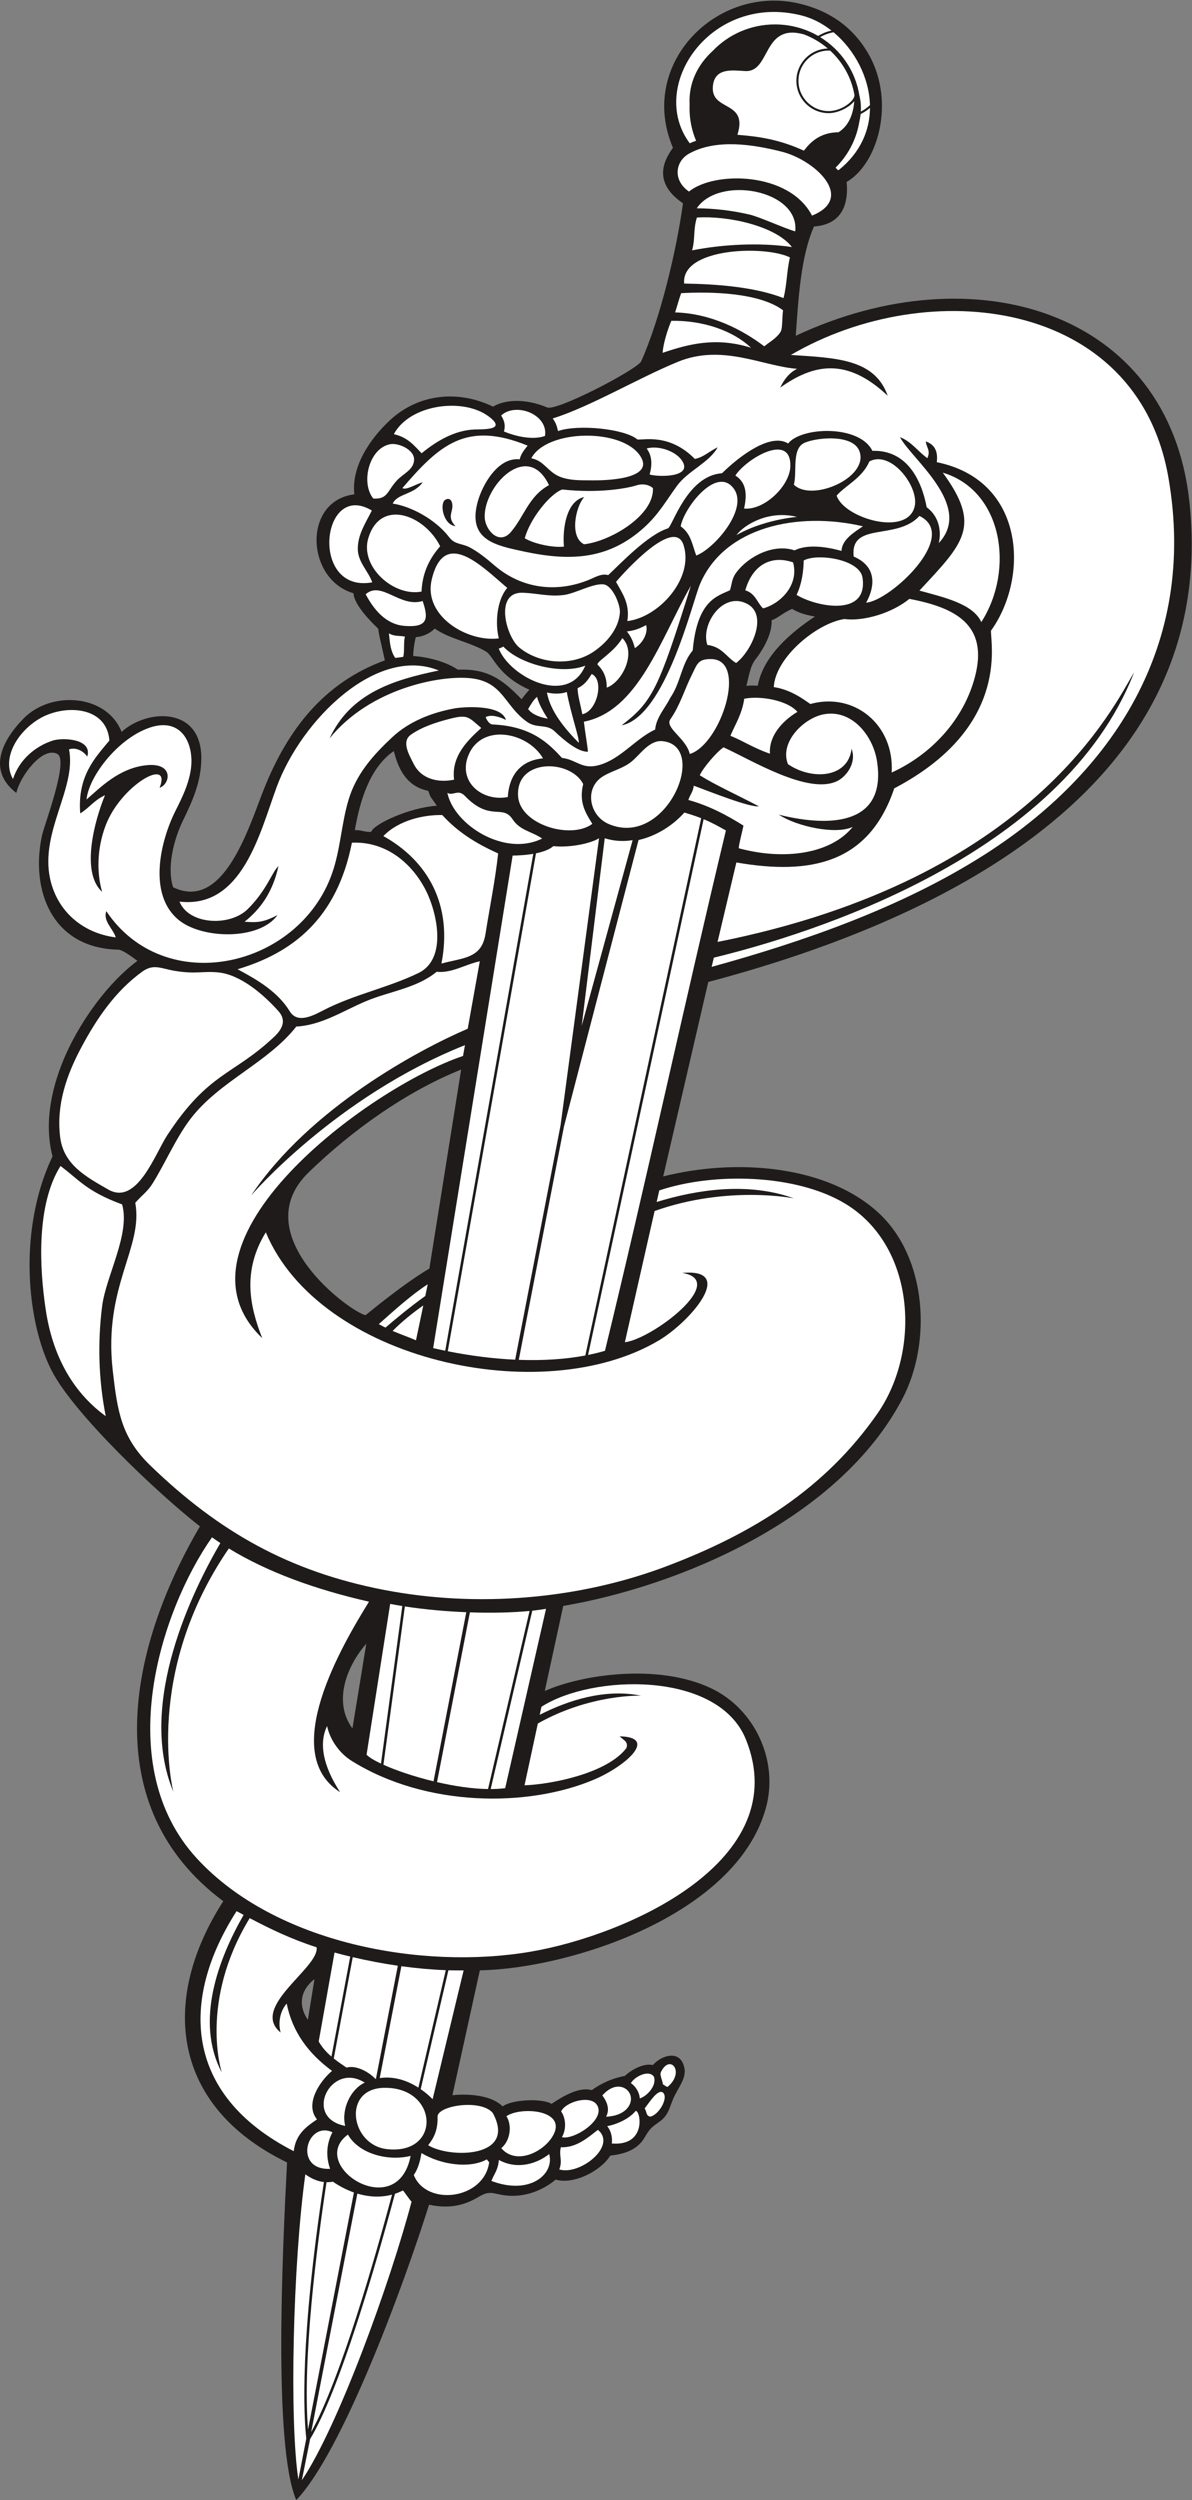 <?xml version="1.0" encoding="UTF-8" standalone="no"?>
<svg
   xmlns:dc="http://purl.org/dc/elements/1.1/"
   xmlns:cc="http://creativecommons.org/ns#"
   xmlns:rdf="http://www.w3.org/1999/02/22-rdf-syntax-ns#"
   xmlns:svg="http://www.w3.org/2000/svg"
   xmlns="http://www.w3.org/2000/svg"
   viewBox="0 0 442.573 927.493"
   height="927.493"
   width="442.573"
   xml:space="preserve"
   id="svg2"
   version="1.1"><rect x="0" y="0" width="442.573" height="927.493" fill="#808080" stroke="none"/><defs
     id="defs6" /><g
     transform="matrix(1.333,0,0,-1.333,0,927.493)"
     id="g10"><g
       transform="scale(0.1)"
       id="g12"><path
         id="path14"
         style="fill:#1e1b1a;fill-opacity:1;fill-rule:evenodd;stroke:none"
         d="m 2216.52,6023.45 c 494.83,232.33 1039.57,70.25 1096.4,-462.48 86.56,-811.61 -726.42,-1173.49 -1340.14,-1335.91 l -125.51,-541.22 c 204.55,51.66 458.49,30.53 601.05,-102.57 134.78,-125.83 146.38,-361.04 65.35,-515.81 -175.31,-334.85 -619.95,-521.42 -944.85,-576.91 l -51.42,-236.77 c 100.98,45.3 313.62,77.67 461.79,8.31 123.59,-57.86 189.98,-202.23 154.32,-332.91 -81.75,-299.54 -546.4,-448.29 -796.97,-452.77 l -76.4,-347.7 c 16.72,2.31 100.46,8.04 139.91,-31.02 24.9,19.11 109.49,23.47 136.2,7 28.6,19.32 76.44,48.87 111.86,38.16 28.09,20.22 57.54,32.99 92.57,39.79 11.02,11.36 48.49,37 77.91,30.12 21.53,25.22 67.05,40.52 83.11,5.93 15.75,-33.92 -5.61,-57.79 -22.76,-91.46 -13.8,-27.09 -13.91,-52.09 -41.78,-71.91 -24.43,-17.35 -26.6,-18.69 -42.58,-45.59 -20.17,-33.929 -57.97,-45.066 -94.64,-48.863 -26.66,-43.094 -102.37,-81.699 -152.34,-66.875 -14.12,-12.488 -68.24,-52.773 -140.47,-43.945 -32.2,3.926 -42.46,15.058 -73.15,-3.652 -42.54,-25.926 -85.71,-33.692 -138.87,-22.254 C 1123.86,595.664 953.414,133.574 825.145,0 760.684,151.27 787.02,698.566 799.543,939.656 474.531,1097.58 446.73,1394.99 621.918,1666.76 c -353.434,263.19 -265.262,702.47 -65.02,1043.17 -115.582,90.01 -351.921,313.28 -413.32,434.03 -45.687,89.87 -62.949,208.51 -61.097,308.58 1.789,96.49 21.558,199.67 63.821,286.98 -25.34,97.27 -0.641,202.32 40.601,291.61 41.551,89.95 114.52,192.19 195.828,252.72 -14.296,10.38 -35.765,26.97 -50.859,31.05 -188.801,2.8 -247.328,167.45 -214.898,317.76 6.187,28.67 75.41,209.76 42.871,227.03 -41.168,21.85 -103.867,-61.46 -114.36,-108.5 -80.711,61.83 -41.398,144.5 20.383,207.36 77.063,78.4 231.801,67.11 272.856,-37.54 71.066,64.88 223.957,71.25 222.043,-75.6 -0.809,-62.32 -23.286,-113.98 -50.106,-168.91 -27.613,-56.55 -46.055,-132.88 -28.597,-187.81 141.593,-68.51 211.371,168.48 253.019,273.06 66.09,165.96 167.184,296.43 336.808,358.29 -8.5,41.1 -16.83,70.26 -18.3,88.17 -21.42,20.05 -67.871,67.59 -69.039,98.68 -132.156,38.03 -142.774,257.25 2.461,275.3 -9.039,77.63 44.298,155.56 99.608,206.68 76.74,70.93 185.74,85.92 286.68,37.4 32.17,19.37 88.39,23.77 150.71,-2.25 26.02,-10.86 238.97,99.36 261.35,127.01 54.21,120.85 99.2,311.37 117.02,441.18 -93.22,62.83 -44.32,131.42 -27.95,154.43 -99.4,232.58 122.03,456.74 353.44,400.94 100.45,-24.22 158.99,-81.52 193.39,-143.77 72.69,-131.54 23.68,-302.56 -63.08,-352.16 3.34,-35.51 3.95,-117.38 -90.95,-124.06 -36.91,-82.92 -43.78,-203.39 -50.71,-304.14 z M 1096.84,4867.64 c -68.15,-46.73 -94.94,-141.57 -108.457,-219.99 17.657,0.72 30.077,-6.52 45.827,-4.77 5.87,21.35 105.93,67.5 182.4,72.68 -19.09,29.07 -14.57,16.04 -23.92,41.46 -67.37,13.37 -86.05,73.53 -95.85,110.62 z m 54.01,264.61 c 40.45,-2.98 89.04,-14.68 124.47,-38.03 81.64,3.05 122.71,-25.49 177.54,-82.37 3.27,5.1 17.75,22.69 21.62,26.55 -88.63,39.42 -99.79,93.76 -120.77,106.23 -45.07,26.76 -99.45,34.03 -142.89,63.93 -14.49,-15.06 -36.11,-22.94 -52.64,-23.84 -4.55,-17.5 -6.81,-34.76 -7.33,-52.47 z M 875.883,1449.94 c -45.141,-35.81 -41.746,-79.79 -18.348,-113.29 l 18.348,113.29 z m 408.597,2531.37 c -152.28,-61.2 -302.562,-167.82 -424.492,-285.83 -179.644,-173.87 118.063,-390.82 158.302,-397.74 67.53,55.25 137.66,107.12 177.62,129.56 l 88.57,554.01 z M 1020.25,2383.3 c -53.402,-60.32 -93.98,-160.73 -38.602,-235.75 l 38.602,235.75 z m 1058.57,2665.61 c 8.96,1.64 22.93,1.17 31.86,0.6 15.12,84.45 95.63,150.51 159.18,192.54 -16.97,2.99 -42.07,7.88 -63.32,21.33 -24.57,-9.94 -40.99,-26.74 -57.34,-31.51 1.93,-36.19 -21.45,-78.99 -45.94,-110.53 -14.41,-18.57 -18.6,-52.14 -24.44,-72.43 v 0" /><path
         id="path16"
         style="fill:#ffffff;fill-opacity:1;fill-rule:evenodd;stroke:none"
         d="m 2393.37,6618.21 c 1.79,7.55 3.02,14.97 3.77,22.23 10.33,5.51 16.88,9.35 26.04,17.26 -0.41,-61.88 -25.86,-124.06 -87.24,-173.25 -1.47,-1.17 -4.98,2.76 -8.58,6.86 34.14,33.79 57.85,77.77 66.01,126.9 z m -114.66,239.8 c -35.27,20.31 -76.32,31.97 -120.15,31.97 -68.42,0 -130.06,-28.38 -173.47,-73.8 -41.17,-37.62 -67.77,-88.75 -64.23,-149.83 -0.16,-3.4 -0.25,-6.8 -0.25,-10.22 0,-31.91 6.52,-62.32 18.28,-90.02 -6,-2.16 -12.11,-4.15 -17.61,-7.06 -119.15,159.34 59.42,419.77 311.95,355.68 29.48,-7.48 57.61,-22.13 82.77,-41.92 -15.19,-3.29 -24.18,-7.5 -37.29,-14.8 z m 100.64,-181.47 c -2.45,-33.18 -13.34,-67.48 -43.92,-86.75 -43.2,-0.1 -73.45,-19.97 -96.21,-51.27 -69.83,31.96 -127.43,39.73 -185.3,44.25 30.71,96.48 -73.69,64.42 -68.4,133.99 4.02,53.11 53.48,45.6 89.68,43.39 72.23,-4.39 47.38,134.49 164,102.08 24.53,-9.27 46.97,-22.66 66.48,-39.3 -48.53,-1.33 -87.47,-41.09 -87.47,-89.94 0,-49.69 40.3,-89.98 89.98,-89.98 25.85,0 57.75,15.99 71.16,33.53 v 0" /><path
         id="path18"
         style="fill:#ffffff;fill-opacity:1;fill-rule:evenodd;stroke:none"
         d="m 2308.19,6817.21 c 1.37,0 2.72,-0.03 4.07,-0.1 34.81,-32.11 59.2,-75.02 67.65,-123.29 1.45,-16.13 -35.38,-45.05 -71.72,-45.05 -46.51,0 -84.21,37.71 -84.21,84.22 0,46.52 37.7,84.22 84.21,84.22 z m 89.5,-169.97 c 0.97,16.17 -0.54,31.42 -4.06,45.24 -10.85,68.38 -51.86,126.95 -109.24,162.15 11.42,6.48 24.01,11.12 37.39,13.49 58.32,-48.59 99.31,-125 101.33,-202.79 -7.6,-7.09 -16.15,-13.19 -25.42,-18.09 v 0" /><path
         id="path20"
         style="fill:#ffffff;fill-opacity:1;fill-rule:evenodd;stroke:none"
         d="m 2375.23,4656.74 c -61.16,-75.74 -191.59,-93.76 -317.5,-59.58 0.12,10.74 7.95,38.48 13.09,63.03 -43.52,27.31 -93.55,54.85 -153.52,71.4 4.93,15.26 12.58,20.78 15.13,39.7 42.09,-15.53 157.41,-61.54 180.98,-57.23 -65.4,34.26 -120.52,58.77 -164.27,86.2 9.05,20.68 46.81,64.8 66.05,77.8 75.71,-33.89 236.36,-133.76 317.17,-93.65 23.36,11.61 54.49,48.74 39.62,89.72 -9.71,-81.65 -110.1,-88.49 -177.18,-42.99 -24.25,60.45 42.56,127.1 97.8,138.46 79.22,16.3 138.83,-58.55 150.02,-129.37 27.28,-172.4 -119.41,-187.81 -273.26,-149.61 49.7,-32.89 158.8,-56.46 205.87,-33.88 v 0" /><path
         id="path22"
         style="fill:#ffffff;fill-opacity:1;fill-rule:evenodd;stroke:none"
         d="m 2261.76,6357.89 c -63.51,122.39 -272.19,124.55 -342.73,66.91 -46.69,32.35 -37.31,84.66 0.18,105.55 75.89,42.29 179.77,25.31 258.5,5.38 92.43,-23.39 205.83,-128.72 84.05,-177.84 v 0" /><path
         id="path24"
         style="fill:#ffffff;fill-opacity:1;fill-rule:evenodd;stroke:none"
         d="m 2215.03,6314.07 c -30.21,8.23 -98.96,40.16 -127.33,46.74 -47.99,11.12 -97.73,17.19 -147.02,17.41 62.17,92.46 286.83,51.21 274.35,-64.15 z m -123.25,-323.96 c -98.3,30.96 -175.78,9.69 -246.19,-14.13 1.75,26.09 13.84,64.47 24.23,89.06 86.46,1.73 171.23,-26.63 221.96,-74.93 z m 89.26,104.28 c -2.84,-19.39 -1.11,-50.19 -6.52,-59.26 -11.16,-18.7 -31,-28.67 -45.73,-41.08 -59.57,45.19 -147.14,91.66 -248.39,94.45 5.82,17.52 10.69,36.52 16.85,53.53 80.82,4.55 217.59,2.04 283.79,-47.64 z m 19.21,147.13 c -9.41,-40 -7.76,-72.75 -17.85,-113.2 -82.86,32.25 -192.52,39.1 -276.74,40.47 -9.18,100.11 225.95,106.87 294.59,72.73 z m 5.57,28.89 c -91.84,13.36 -195.26,7.12 -278.09,-9.26 9.18,33.56 2.76,56.88 13.31,91.33 85.92,5.7 218.73,-22.98 264.78,-82.07 v 0" /><path
         id="path26"
         style="fill:#ffffff;fill-opacity:1;fill-rule:evenodd;stroke:none"
         d="m 2403.55,5493.25 c -23.42,-16.02 -58.87,-36.98 -59.6,-68.64 -46.2,13.08 -97.62,18.44 -130.85,1.56 -57.26,19.58 -128.17,-15.65 -162.39,-61.77 -12.96,-17.45 -11.68,-31.11 -17.52,-49.09 -34.44,-16.63 -91.3,-26.6 -103.72,-167.64 -31.89,-37.32 -33.25,-89.69 -62.52,-131.67 -14.25,-28.91 -39.05,-54.36 -42.15,-88.45 -50.94,-23.64 -90.14,-74.48 -143.58,-94.71 -59.01,-22.34 -70.69,10.34 -115.94,15.77 -35.18,37.83 -82.55,88.4 -193.1,93.09 -10.38,0.44 -17.23,14.5 -19.47,20.45 14.33,7.73 37.29,1.93 56.61,-8.01 -13.11,45.43 -123.14,36 -142.87,32.38 -63.48,-11.63 -126.57,-36.02 -174.17,-80.56 -53.38,-49.94 -99.862,-102.01 -121.401,-173.74 -20.445,-68.08 -22.363,-139.11 -46.555,-206.79 -93.426,-261.39 -465.144,-346.07 -628.211,-103.36 -9.922,-27.59 19.602,-49.67 26.325,-72.99 -92.172,11.69 -163.219,72.61 -182.872,163.29 -28.41,131.06 73.969,251.79 52.723,359.98 15.617,6.22 38.031,-1.75 50.762,-20.06 15.39,50.07 -68.688,53.67 -96.668,44.45 -47.504,-15.65 -92.442,-52.34 -110.231,-106.92 -31.383,55.2 9.098,128.39 71.911,166.91 67.582,41.46 189.085,38.43 196.632,-59.75 -38.605,-46.67 -89.465,-97.66 -81.293,-202.79 26.184,16.1 37.582,35.87 69.032,50.66 -28.555,-69.35 -68.516,-213.99 -7.946,-269.03 -13.941,47.33 -16.418,116.16 9.86,185.11 43.109,113.12 184.855,192.31 150.172,104.58 30.441,10.42 40.097,71.28 -37.821,62.67 -75.195,-8.3 -126.91,-61.66 -165.664,-95.25 5.801,61.16 81.945,164 169.274,197.58 83.89,32.26 122.109,-25.35 122.961,-89.01 0.707,-52.5 -27.696,-106.59 -44.504,-140.11 -42.246,-84.23 -77.11,-231.22 7.359,-302.5 65.668,-55.42 226.926,-58.2 276.797,12.36 -39.594,-20.68 -56.645,-21.09 -91.734,-18.53 44.046,34.87 78.64,82.18 94.433,154.85 -18.391,-17.05 -32.086,-66.71 -85.762,-119.84 -49.183,-48.69 -163.82,-43.94 -189.871,20.95 175.055,-20.32 224.231,192.98 270.657,318.97 68.957,187.12 279.235,394.69 451.555,324.28 -129.69,-26.62 -246.52,-64.56 -304.208,-189.02 113.348,140.04 308.938,176.4 392.968,167.47 90.97,-9.66 93.43,-76.73 157.46,-121.72 27.1,-19.05 53.82,-4.3 76.69,-26.25 26.16,-25.09 65.64,-57.93 92.59,-56.51 -1.92,20.62 -7.41,49.59 -11.41,83.53 151.77,29.78 212.91,228.8 298.07,378.57 -90.53,-289.15 -107.29,-322.84 -192.98,-388.75 122.23,24.29 196.97,342.84 218.35,393.08 67.85,159.43 271.94,203.01 453.82,160.92 z m -183.93,26.11 c -61.47,-6.07 -125.69,-25.88 -168.43,-50.72 21.67,29.27 90.25,70.26 168.43,50.72 v 0" /><path
         id="path28"
         style="fill:#ffffff;fill-opacity:1;fill-rule:evenodd;stroke:none"
         d="m 1818.59,5599.49 c 4.08,-75.92 -118.52,-148.29 -191.81,-156.29 -41.77,20.45 -23.09,105.9 0.49,131.41 -49.12,-10.83 -60.99,-86.19 -56.55,-137.87 -28.95,-3.61 -81.98,6.99 -109.11,23.16 14.7,54.4 69.96,123.32 104.25,135.78 103.83,-11.35 181.2,3.39 207.41,11.59 17.84,5.58 35.14,1.4 45.32,-7.78 v 0" /><path
         id="path30"
         style="fill:#ffffff;fill-opacity:1;fill-rule:evenodd;stroke:none"
         d="m 1039.78,5570.49 c -35.54,43.1 -12.13,140.53 47.29,151.22 22.87,4.11 67.52,-15.09 66.33,-43.7 -1.14,-27.7 -30.41,-38.21 -47.95,-57.26 -27.71,-30.07 -25.4,-52.86 -65.67,-50.26 z M 608.52,4251.56 c 62.71,-6.45 127.398,-63.13 167.437,-108.2 21.949,-24.71 11.207,-48.73 -12.18,-70.79 C 649.52,3964.78 581.609,3975 466.148,3799.07 431.762,3746.68 381.586,3601.6 301.602,3647.36 c -63.125,36.12 -124.692,69.53 -134.075,146.23 -10.972,89.77 17.739,172.42 59.641,250.62 42.945,80.13 94.574,155.75 168.984,209.54 31.387,22.68 52.211,8.81 88.993,2.5 59.621,-10.23 80.093,-0.23 123.375,-4.69 z M 340.168,3605.92 c 23.227,-82.38 -45.074,-199.46 -55.652,-282.88 -12.914,-101.87 -10,-205.68 10.027,-306.45 -97.641,71.1 -148.66,175.93 -166.715,293.48 -18.418,119.98 -26.695,295.53 40.703,402.86 52.168,-38.97 72.774,-70.54 171.637,-107.01 z m 2285.792,2036.6 c 166.2,-49.61 201.27,-268.97 107.37,-415.86 -23.37,50.55 -101.79,68.27 -172.45,87.62 123.6,132.69 174.18,179.37 65.08,328.24 z m -142.35,-834.64 c 7.98,133.14 -104.52,224.6 -226.58,190.75 -15.47,10.55 -53.51,40.1 -101.74,47.07 4.11,82.05 119.24,177.74 196.46,189.39 51.97,-6.84 130.76,15.18 181.15,56.1 128.86,-24.35 220.73,-72.26 182.67,-217.01 -31.06,-118.1 -120.06,-215.27 -231.96,-266.3 z m -262.54,168.83 c -29.54,-17.32 -80.14,-58.64 -76.62,-116.45 -47.55,16.84 -70.37,33.54 -110.02,49.95 13.54,32.16 32.25,59.97 38.6,103.11 46.4,9.16 121.79,-5.28 148.04,-36.61 z M 1387.48,4582.8 c -8.08,-75.07 -23.45,-149.13 -35.14,-223.66 -10.89,-69.47 -61.82,-66.21 -122.74,-82.83 31.88,163.57 -37.94,285.74 -161.81,354.79 43.98,45.39 115.07,59.59 164.09,58.49 43.28,-47.45 93.46,-78.9 155.6,-106.79 z M 661.699,4260.46 c 151.973,45.43 276.41,139.2 318.512,352.24 89.479,4 161.589,-50.47 202.899,-127.03 33.61,-62.32 64.93,-195.86 -17.72,-235.81 -83.89,-40.58 -177.753,-59.31 -261.773,-102.09 -27.512,-14.02 -73.922,-41.2 -96.398,-4.58 -33.364,54.37 -90.418,87.97 -145.52,117.27 z m 678.661,671.48 c -35.46,-32.64 -84.13,-77 -75.59,-143.96 -44.35,-8.97 -91.29,1.28 -112.68,44.28 -11.7,23.54 -35.16,61.55 -7.69,80.92 31.24,22.01 71.38,34.77 108.02,44.16 50.74,12.99 51.97,5.18 87.94,-25.4 z m -304.67,605.19 c -17.07,-34.23 -38.913,-65.98 -39.147,-105.92 -0.211,-37.24 28.497,-61.2 40.337,-93.95 -174.837,-31.94 -143.025,285.06 -1.19,199.87 z m 190.32,-99.49 c -28.02,-32.02 -49.63,-71.43 -51.9,-126.08 -77.3,-15.06 -173,69.53 -147.94,149.77 34.63,110.92 157.23,62.48 199.84,-23.69 z m 186.9,-115.89 c -30.03,-34.84 -33.8,-99.98 -23.55,-140.52 -87.8,-11 -210.95,62.32 -186.9,163.63 35,147.44 142.49,33.93 210.45,-23.11 z m 267.27,9.98 c 25.99,-2.1 47.85,-57.22 46.47,-78.1 -3.04,-46.29 -38.43,-86.61 -75.59,-110.86 -60.36,-39.39 -148.85,-32.63 -204.51,12.89 -37.35,30.55 -70.44,155.26 9.33,152.65 39.89,-1.3 74.98,-11.85 115.66,-6.11 31.47,4.44 78.95,31.95 108.64,29.53 z m 67.09,-102.35 c 7.91,48.46 -14.02,77.34 -31.46,109.19 25.44,29.98 162.94,181.54 188.15,102.32 29.35,-92.3 -68.52,-201.16 -156.69,-211.51 z m 191.96,182.47 c -11.59,31.77 -14.67,60.71 -43.31,81.28 9.06,51.05 99.73,169.82 147.73,105.12 42.27,-56.93 -54.79,-167.94 -104.42,-186.4 z m 133.24,130.75 c 9.72,43.36 4.48,73.62 -24.22,91.8 28.73,45.58 156.14,122.98 153.08,25.21 -1.69,-54.1 -72.64,-122.56 -128.86,-117.01 z m 138.76,66.45 c 9.64,36.6 -7.21,101.18 30.55,116.94 35.6,14.85 135.75,24.26 152.45,-24.93 24.94,-73.4 -133.53,-141 -183,-92.01 z m 119.11,-30.49 c 23.57,27.8 71.69,48.99 91.09,95.11 60.3,32.47 138.1,-69.63 126.42,-124.09 -18.6,-86.69 -197.28,-34.06 -217.51,28.98 z m 82.1,-297.88 c 19.9,34.82 37.21,97.54 -34.67,128.33 -10.47,98.4 119.91,43.54 183.21,113.01 113.17,-55.01 -81.23,-236.53 -148.54,-241.34 z m -193.73,21.7 c 13.88,28.4 19.44,63.99 19.9,95.66 36.9,20.78 156.49,3.99 163.88,-48.36 15.74,-111.52 -132.35,-79.33 -183.78,-47.3 z m -9.71,90.41 c 17.43,-64.55 -37.25,-115.96 -83.65,-128.02 -16.99,16.41 -20.86,41.42 -49.45,50.21 17.97,64.18 65.92,100.57 133.1,77.81 z m -158.68,-280.02 c -25.65,14.66 -39.31,45.59 -80.16,50.28 -18.1,54.49 36.94,140.14 100.27,118.93 77.02,-25.79 22.42,-137.76 -20.11,-169.21 z m -129.06,-253.22 c -10.17,43.95 -70.58,72.77 -54.01,96.66 27.57,39.74 38.91,81.95 59.68,123.43 14.91,29.79 16.63,44.36 53.41,44.07 104.15,-0.78 27.28,-237.83 -59.08,-264.16 z m -75.28,35.62 c 129.88,-13.88 9.59,-298.64 -150.34,-230.66 -54.78,23.28 -69.03,100.41 -16.14,132.85 25.52,15.66 54.89,21.35 78.71,40.38 25.45,20.31 50.21,61.45 87.77,57.43 z M 1649.83,4665.1 c -59.7,-44.45 -200.72,-2.37 -206.66,75.91 -8.11,106.96 145.42,104.78 181.23,34.87 -12.6,-50.75 6.71,-80.58 25.43,-110.78 z m -137.37,182.24 c -52.89,-4.59 -93.84,-37.1 -98.03,-107.61 -71.33,-13.73 -140.78,42.76 -109.14,117.63 37.46,88.64 165.06,62.74 207.17,-10.02 z m 296.92,790.15 c 10.07,34.15 3.08,57.45 -8.24,72.26 31.63,9.27 81.34,-6.62 99.09,-34.71 30.22,-47.81 -71.73,-44.35 -90.85,-37.55 z m -280.24,-29.76 c -56.51,-30.5 -69.04,-87.35 -106.34,-130.66 -32.64,-37.89 -71.58,5.71 -72.73,41.35 -2.8,86.89 119.34,214.9 179.07,89.31 z m -49.3,74.77 c 43.2,81.5 254.75,84.69 304.37,5.02 40.79,-65.47 -105.93,-66.74 -133.84,-66.46 -33.76,0.34 -76.07,-1.84 -105.55,17.8 -24.13,16.1 -34.59,37.73 -64.98,43.64 z m 38.18,62.22 c -30.89,-11.52 -77.68,-3.02 -114.33,12.39 5.5,20.13 -0.62,32.63 -7.87,44.41 40.91,37.86 131.57,3.21 122.2,-56.8 z m -343.66,-48.25 c -20.69,21.05 -38,44.33 -77.35,53.16 44.34,82.92 192.42,102.64 263.89,49.55 51.78,-38.45 -11.84,-35.61 -38.75,-36.51 -55.13,-1.87 -106.31,-32.05 -147.79,-66.2 v 0" /><path
         id="path32"
         style="fill:#ffffff;fill-opacity:1;fill-rule:evenodd;stroke:none"
         d="m 1799.66,5218.25 c 5.46,-17.88 -5.17,-46.95 -31.32,-64.2 -5.28,20.25 -11.07,32.61 -22.25,46.54 21.1,2.63 33.48,6.92 53.57,17.66 z m -273.98,-260.5 c -25.08,4.61 -44.51,12.99 -54.61,26.82 5.79,10.39 16.3,27.66 24.81,33.88 5.33,-21.39 20.21,-45.66 29.8,-60.7 z m 122.44,124.37 c 35.43,-16.08 15.63,-103.6 -26.18,-111.95 -5.04,27.66 -12.77,50.67 -13.12,72.6 20.37,9.24 29.55,24.22 39.3,39.35 z m 85.34,99.95 c 40.97,-41.44 -1.53,-123.5 -43.6,-137.87 0.6,25.49 -7.5,46.25 -24.73,63.11 -7.93,7.77 43.22,32.69 68.33,74.76 v 0" /><path
         id="path34"
         style="fill:#ffffff;fill-opacity:1;fill-rule:evenodd;stroke:none"
         d="m 1630.24,5105.45 c -47.95,-113.63 -209.1,-32.52 -241.09,47.3 4.21,1.98 9.19,2.8 12.63,5.94 45.6,-49.53 162.3,-79.53 228.46,-53.24 z m -453.04,179.8 c 16.2,-47.94 16.19,-74.82 -51.46,-69.13 -51.36,4.33 -84.73,45.66 -107.19,87.89 43.62,38.98 95.39,-38.17 158.65,-18.76 v 0" /><path
         id="path36"
         style="fill:#ffffff;fill-opacity:1;fill-rule:evenodd;stroke:none"
         d="m 1578.63,5032.19 c 11.85,-63.24 35.57,-129.21 33.42,-141.58 -38.85,39.33 -79.46,87.87 -88.61,140.11 17.89,-4.46 40.91,-4.35 55.19,1.47 z m -495.32,163.17 c 14.58,-9.25 30.05,-6.07 44.62,-9.1 -4.4,-14.79 -0.68,-40.51 -4.7,-56.4 -5.18,-0.5 -21.41,-3.48 -22.79,-2.63 -13.33,21.17 -14.24,40.14 -17.13,68.13 v 0" /><path
         id="path38"
         style="fill:#ffffff;fill-opacity:1;fill-rule:evenodd;stroke:none"
         d="m 1336.41,4282.61 -33.64,-187.66 c -134.04,-57.54 -439.567,-219.72 -603.344,-464.16 0,0 235.933,275.19 595.624,418.44 l -5.34,-30.13 c -263,-87.94 -840.272,-517.5 -559.304,-785.22 -35.054,88.72 -56.015,186.75 9.946,294.48 148.414,-356.31 769.848,-494.11 1094.878,-300.84 86.96,51.71 217.19,201.66 65,187.82 131.43,-21.22 -85.1,-184.83 -159.76,-192.9 l 82.83,365.18 c 203.72,72.38 387.81,35.24 387.81,35.24 -128.2,46.28 -270.58,24.19 -382.11,-10.15 l 7.3,32.2 c 152.31,51.01 380.8,45.36 516.91,-36.23 197.16,-118.19 212.47,-410.07 90.79,-584.7 -146.88,-210.76 -348.23,-334.1 -585.13,-424.12 -246.23,-93.56 -530.21,-116.92 -790.01,-66.57 -262.505,50.86 -458.438,160.83 -649.813,345.69 -81.176,78.4 -91.981,150.43 -105.027,264.89 -26.692,234.06 85.746,341.64 62.761,466.61 18.235,21.1 33.672,30.32 48.77,54.62 34.98,56.28 65.637,128.05 106.308,180.62 80.231,103.7 214.289,154.53 293.414,255.24 70.954,3.84 130.719,44.02 194.367,70.76 65.12,27.37 140.52,35.65 196.65,81.71 41.65,-4.58 79.37,20.54 120.12,29.18 z m -145.05,-899.02 -6.82,-32.5 c -43.48,-31.01 -86.94,-67.39 -110.83,-87.96 -5.8,2.85 -11.99,6.04 -18.65,9.64 41.32,36.86 92.3,82.89 136.3,110.82 z m -12.33,-58.73 -20.38,-97.08 c -22.91,10.11 -41.04,15.65 -65,26.1 26.35,26.8 57.24,51.14 85.38,70.98 z m 331.07,1299.36 c -103.6,-51.7 -245.71,37.46 -264.06,127.39 15.11,-10.08 29.49,11.27 48.51,-8.47 70.6,-73.28 104.73,-22.4 132.91,-65.01 21.15,-31.98 52.35,-33.36 82.64,-53.91 z M 881.824,1538.48 c 8.551,-56.7 -187.316,-166.51 -100.129,-237.21 -6.148,21.61 -4.832,55.39 16.813,80.61 16.117,-79.91 61.238,-139.58 126.355,-187.4 -33.004,-27.39 -77.285,-91.77 -41.957,-134.94 -25.937,-18.06 -59.351,-39.06 -64.699,-88.524 -307.25,157.224 -316.613,422.734 -159.246,668.044 6.551,-3.5 13.066,-6.99 19.559,-10.45 -69.766,-121.61 -136.309,-295.67 -60.704,-438.79 0,0 -64.464,197 77.711,429.79 57.711,-30.33 115.235,-58.16 186.297,-81.13 z m 145.936,961.87 c -75.115,-121.6 -252.522,-421.56 -80.514,-530.06 -21.035,32.94 -69.836,114.18 -36.25,183.93 8.711,-40.29 35.844,-76.49 67.973,-96.59 207.321,-129.72 492.561,-130.33 676.351,-52.14 87.04,37.03 178.92,117.96 70.65,120.15 8.84,-9.93 24.92,-13.55 18.92,-32.45 -52.79,-70.24 -207.58,-101.05 -283.9,-103.9 l 37.07,172.03 c 146.37,82.55 287.58,77.46 287.58,77.46 -100.15,19.91 -201.32,-12.03 -282.36,-53.24 l 4.81,22.29 c 140.87,90.78 491.89,100.9 569.34,-90.51 136.74,-337.91 -330.25,-545.21 -599.63,-591.1 -301.78,-51.4 -710.898,22.41 -929.269,259.41 -238.511,258.84 -103.14,686.99 41.977,893.83 7.594,-5.42 15.344,-10.73 23.238,-15.94 -73.516,-125.77 -233.797,-445.32 -130.926,-692.2 0,0 -84.773,328.48 154.578,677.16 108.016,-66.07 241.555,-114.31 390.362,-148.13 z m 954.42,1766.7 6.08,25.65 c 262.64,63.81 970.91,280.21 1170.67,794.15 -54.69,-88.69 -278.75,-575.5 -1160.3,-750.37 l 52.42,221.15 c 206.64,-35.74 369.26,-3.1 439.74,206.25 320.07,168.01 268.55,398.57 269.44,438.84 106.14,147.16 96.39,418.49 -151.01,468.95 3.61,28.34 -4.56,48.95 -30.77,57.73 2.93,-18.91 13.89,-25.47 4.57,-46.58 -26.67,18.72 -42.39,44.6 -76.2,58.63 28.31,-57.83 206.25,-190.54 107.94,-294.95 6.72,27.16 4.31,71.82 -33.59,99.67 -14.81,78.59 -56.71,160.02 -151.33,157.06 -35.41,72.67 -197.22,67.61 -234.7,20.38 -48.13,30.65 -134.91,-34.25 -184.12,-82.82 -97.65,-6.27 -138.64,-149.66 -150.62,-153.37 -56.49,-17.56 -133.8,-99.85 -166.34,-130.06 -18.22,5.1 -34.59,-5.05 -50.76,-11.87 -91.53,-38.55 -189.7,-26.37 -265.01,37.99 -21.75,18.59 -43.91,37.11 -69.26,50.69 -22.79,12.21 -41.51,7.35 -57.64,28.35 -38.96,50.82 -107.64,86.57 -157.51,93.85 12.91,28.52 58.71,24.1 83.68,59.58 -21.4,-6.48 -45.43,-22.56 -56.88,-16.53 103.67,120.57 178.16,187.88 348.95,118.3 -8.36,-11.25 -17.85,-20.79 -22.19,-38.15 -60.09,6.64 -103.88,-70.26 -116.97,-118.42 -29.05,-106.88 50.81,-121.4 129.42,-138.24 128.82,-27.6 235.18,-22.32 333.59,66.42 41.16,37.13 61.54,74.46 91.94,116.22 30.77,42.25 89.75,64.45 113.61,107.53 -27.68,-13.54 -38.67,-27.4 -63.75,-32.36 -70.18,71.39 -142.14,52.1 -159.91,54.07 -34.24,29.54 -164.42,43.26 -221.15,23.44 -2.86,13.06 -5.14,21.61 -14.65,35.2 101.52,31.2 240.18,113.2 348.46,157.52 124.28,50.9 236.53,-12.44 332.4,-19.47 -20.33,-9.39 -36.95,-29.53 -47.08,-52.22 92.63,65.94 185.38,84.69 299.25,-22.76 -36.47,103.62 -145.89,105.2 -269.78,113.6 383.02,223.69 964.21,157.22 1051.38,-340.08 82.77,-472.23 -160.7,-825.56 -508.34,-1048.32 -238.31,-152.7 -518.63,-247 -763.68,-314.65 z m -713.53,1226.43 c -20.04,21.54 -11.68,33.25 -9.08,49.55 2.61,16.38 -4.23,32.13 -18.79,24.33 -17.11,-9.17 -7.1,-69.61 27.87,-73.88 v 0" /><path
         id="path40"
         style="fill:#ffffff;fill-opacity:1;fill-rule:evenodd;stroke:none"
         d="m 925.93,1023.67 c -18.996,-35.994 -16.875,-72.615 -6.461,-101.795 -103.969,-4.336 -65.09,135.445 6.461,101.795 z m 217.75,-65.76 c -36.89,-189.609 -290.223,-25.887 -174.649,59.41 29.719,-52.691 110.079,-75.257 174.649,-59.41 z m 715.76,192.04 c -6.44,1.28 -8.84,5.78 -12.85,6.75 -1.36,11.4 -9.41,26.41 -6.12,33.55 24.84,53.85 69.09,1.77 18.97,-40.3 z m -77.51,-32.04 c -0.54,16.16 -11.66,34.3 -24.63,42.3 8.98,17.73 51.01,39.71 64.43,17.36 7.61,-25.85 -21.31,-54.25 -39.8,-59.66 z m 63.85,16.86 c 18.04,-13.95 -10.81,-63.43 -34.92,-67.6 -12.08,3.1 -8.67,11.95 -15.16,23.12 13.28,16.72 35.61,53.11 50.08,44.48 z m -157.57,-67.74 c 12.02,22.51 0.56,44.55 -10.5,59.22 34.93,39.23 69.88,24.9 77.95,1.48 8.37,-24.27 -11.7,-58.48 -67.45,-60.7 z m -123.08,-57.09 c 14.29,25.26 9.35,55.81 -2.18,71.75 12.11,26.72 80.69,46.64 99.53,18.4 26.63,-39.93 -62.78,-98.42 -97.35,-90.15 z m 138.93,-17.499 c 2.72,20.669 -4.53,38.449 -12.77,48.279 28.68,5.45 61.27,20.7 79.28,42.41 13.95,1.1 31.04,-98.528 -66.51,-90.689 z m -307.81,-12.937 c 28.59,23.726 28.34,69.596 14.12,88.786 40.27,28.3 176.73,18.05 126.84,-58.94 -27.8,-42.905 -101.3,-76.877 -140.96,-29.846 z m -380.24,182.286 c -38.291,-17.12 -65.971,-72.47 -54.565,-120.34 -119.019,22.62 -39.824,180.65 54.565,120.34 z m 53.02,-14.41 c 152.8,3.38 161.61,-188.181 8.34,-170.525 -101.253,11.661 -124.64,167.965 -8.34,170.525 z m 123.61,-159.732 c 8.1,11.407 27.74,33.192 26.1,79.262 -1.1,31.05 121.03,50.22 153.88,10.39 68.48,-126.527 -121.8,-126.323 -179.98,-89.652 z m 365.23,-67.433 c 9.71,26.035 -1.76,38.183 4.3,61.824 43.03,-2 75.58,27.001 103.19,48.471 54.37,-44.819 -50.03,-127.483 -107.49,-110.295 z m -28.15,42.91 c 15.21,-56.77 -54.8,-115.281 -161,-74.852 7.28,18.915 18.95,31.09 20.71,58.426 53.23,-28.957 107.86,-9.101 140.29,16.426 z m -167.16,-22.246 c -13.38,-104.629 -175.1,-124.434 -210,-36.145 10.52,15.2 17.44,35.825 21.3,61.157 54.98,-33.118 134.64,-43.828 181.63,-17.844 3.39,-1.699 3.31,-5.703 7.07,-7.168 v 0" /><path
         id="path42"
         style="fill:#ffffff;fill-opacity:1;fill-rule:evenodd;stroke:none"
         d="m 1047.11,1172.52 -1.41,-0.32 c -14.82,16.13 -51.481,39.81 -80.528,31.46 -13.215,8.77 -25.039,16.97 -35.578,25.39 L 982.488,1511 c 40.872,-9.6 83.152,-17.68 125.602,-23.8 l -60.98,-314.68 z M 909.465,884.734 c 5.715,-0.125 11.633,0.325 17.73,1.489 17.793,-12.395 37.649,-22.825 58.59,-30.137 L 857.965,196.465 c -15.602,196.074 24.027,506.914 51.5,688.269 z m 85.89,-31.754 c 31.225,-9.32 64.475,-11.496 96.665,-2.832 C 1048.07,686.973 950.023,339.875 866.77,189.402 L 995.355,852.98 Z M 1906.21,4696.5 c 18.6,-5.41 33.72,-10.55 46.88,-15.7 L 1630.34,3185.52 c -56.55,-10.68 -119.32,-14.5 -185.32,-12.1 l 125.82,649.28 207.71,797.36 c 47.04,10.53 93.93,38.62 127.66,76.44 z M 1434.93,3173.84 c -60.77,2.78 -124.12,10.76 -187.76,23.48 l 245.76,1385.79 c 19.37,3.98 37.37,10.27 48.33,19.98 53.74,-5.41 110.94,10.66 127.27,22.14 l -107.09,-798.57 -126.51,-652.82 z m -75.59,-1194.93 c -44.41,0.63 -94.34,8.23 -142.07,19.24 l 91.56,472.48 c 59.51,-2.08 117.33,-0.86 166.2,3.88 l -115.69,-495.6 z m -151.8,21.54 c -53.78,13 -104.06,30.08 -139.56,46.07 l 59.7,440.59 c 53.82,-8.3 113.04,-13.75 171.05,-16.11 l -91.19,-470.55 z m -42.18,-852.5 c -27.75,17.73 -65.48,32.86 -107.69,26.58 l 60.32,311.27 c 41.53,-5.69 83.14,-9.49 123.67,-11 l -76.3,-326.85 v 0" /><path
         id="path44"
         style="fill:#ffffff;fill-opacity:1;fill-rule:evenodd;stroke:none"
         d="m 923.246,1234.31 c -14.398,12.32 -26.156,25.51 -35.535,42.05 l 44.074,247.53 c 14.332,-3.93 28.922,-7.68 43.707,-11.22 -15.433,-83.2 -32.582,-173.2 -52.246,-278.36 z M 1485.36,4581.68 1240.11,3198.76 c -11.18,2.29 -22.38,4.75 -33.58,7.33 l 221.36,1370.77 c 15.47,0.07 36.82,1.24 57.47,4.82 z m -364.79,-2093.46 -59.42,-438.54 c -19.15,9.04 -33.22,17.62 -40.11,24.76 l 65.72,419.75 c 10.95,-2.12 22.24,-4.11 33.81,-5.97 z M 902.246,885.203 C 834.719,442.715 845.883,236.387 853.098,171.34 L 831.039,57.52 c -25.004,161.868 -15.496,596.789 19.43,849.121 13.652,-9.817 31.261,-19.219 51.777,-21.438 z M 863.734,169.746 c 82.528,136.609 183.766,486.902 236.396,682.813 7.44,2.453 14.82,5.5 22.08,9.199 2.11,-0.985 21.45,-30.313 24.2,-30.867 C 1086.85,604.824 941.914,205.176 840.77,55.242 l 22.964,114.504 z m 308.026,973.954 77.23,330.84 c 14.28,-0.44 28.4,-0.58 42.34,-0.43 l -86.36,-358.47 c -7.15,7.49 -18.54,17.95 -33.21,28.06 z m 194.96,835.16 115.88,496.42 c 13.56,1.45 26.38,3.18 38.29,5.2 l -113.78,-499.1 c -12.67,-1.67 -26.22,-2.47 -40.39,-2.52 z m 271.31,1208.16 321.83,1491.05 c 23.21,-9.6 40.63,-19.43 62.04,-31.39 -113.98,-474.93 -223.83,-984.36 -336.86,-1448.09 -15.09,-4.45 -30.79,-8.3 -47.01,-11.57 v 0" /><path
         id="path46"
         style="fill:#ffffff;fill-opacity:1;fill-rule:evenodd;stroke:none"
         d="m 1684.36,4624.93 c 26.17,-8.08 52.46,-9.39 77.71,-5.17 l -141.86,-517.01 64.15,522.18 v 0" /></g></g></svg>